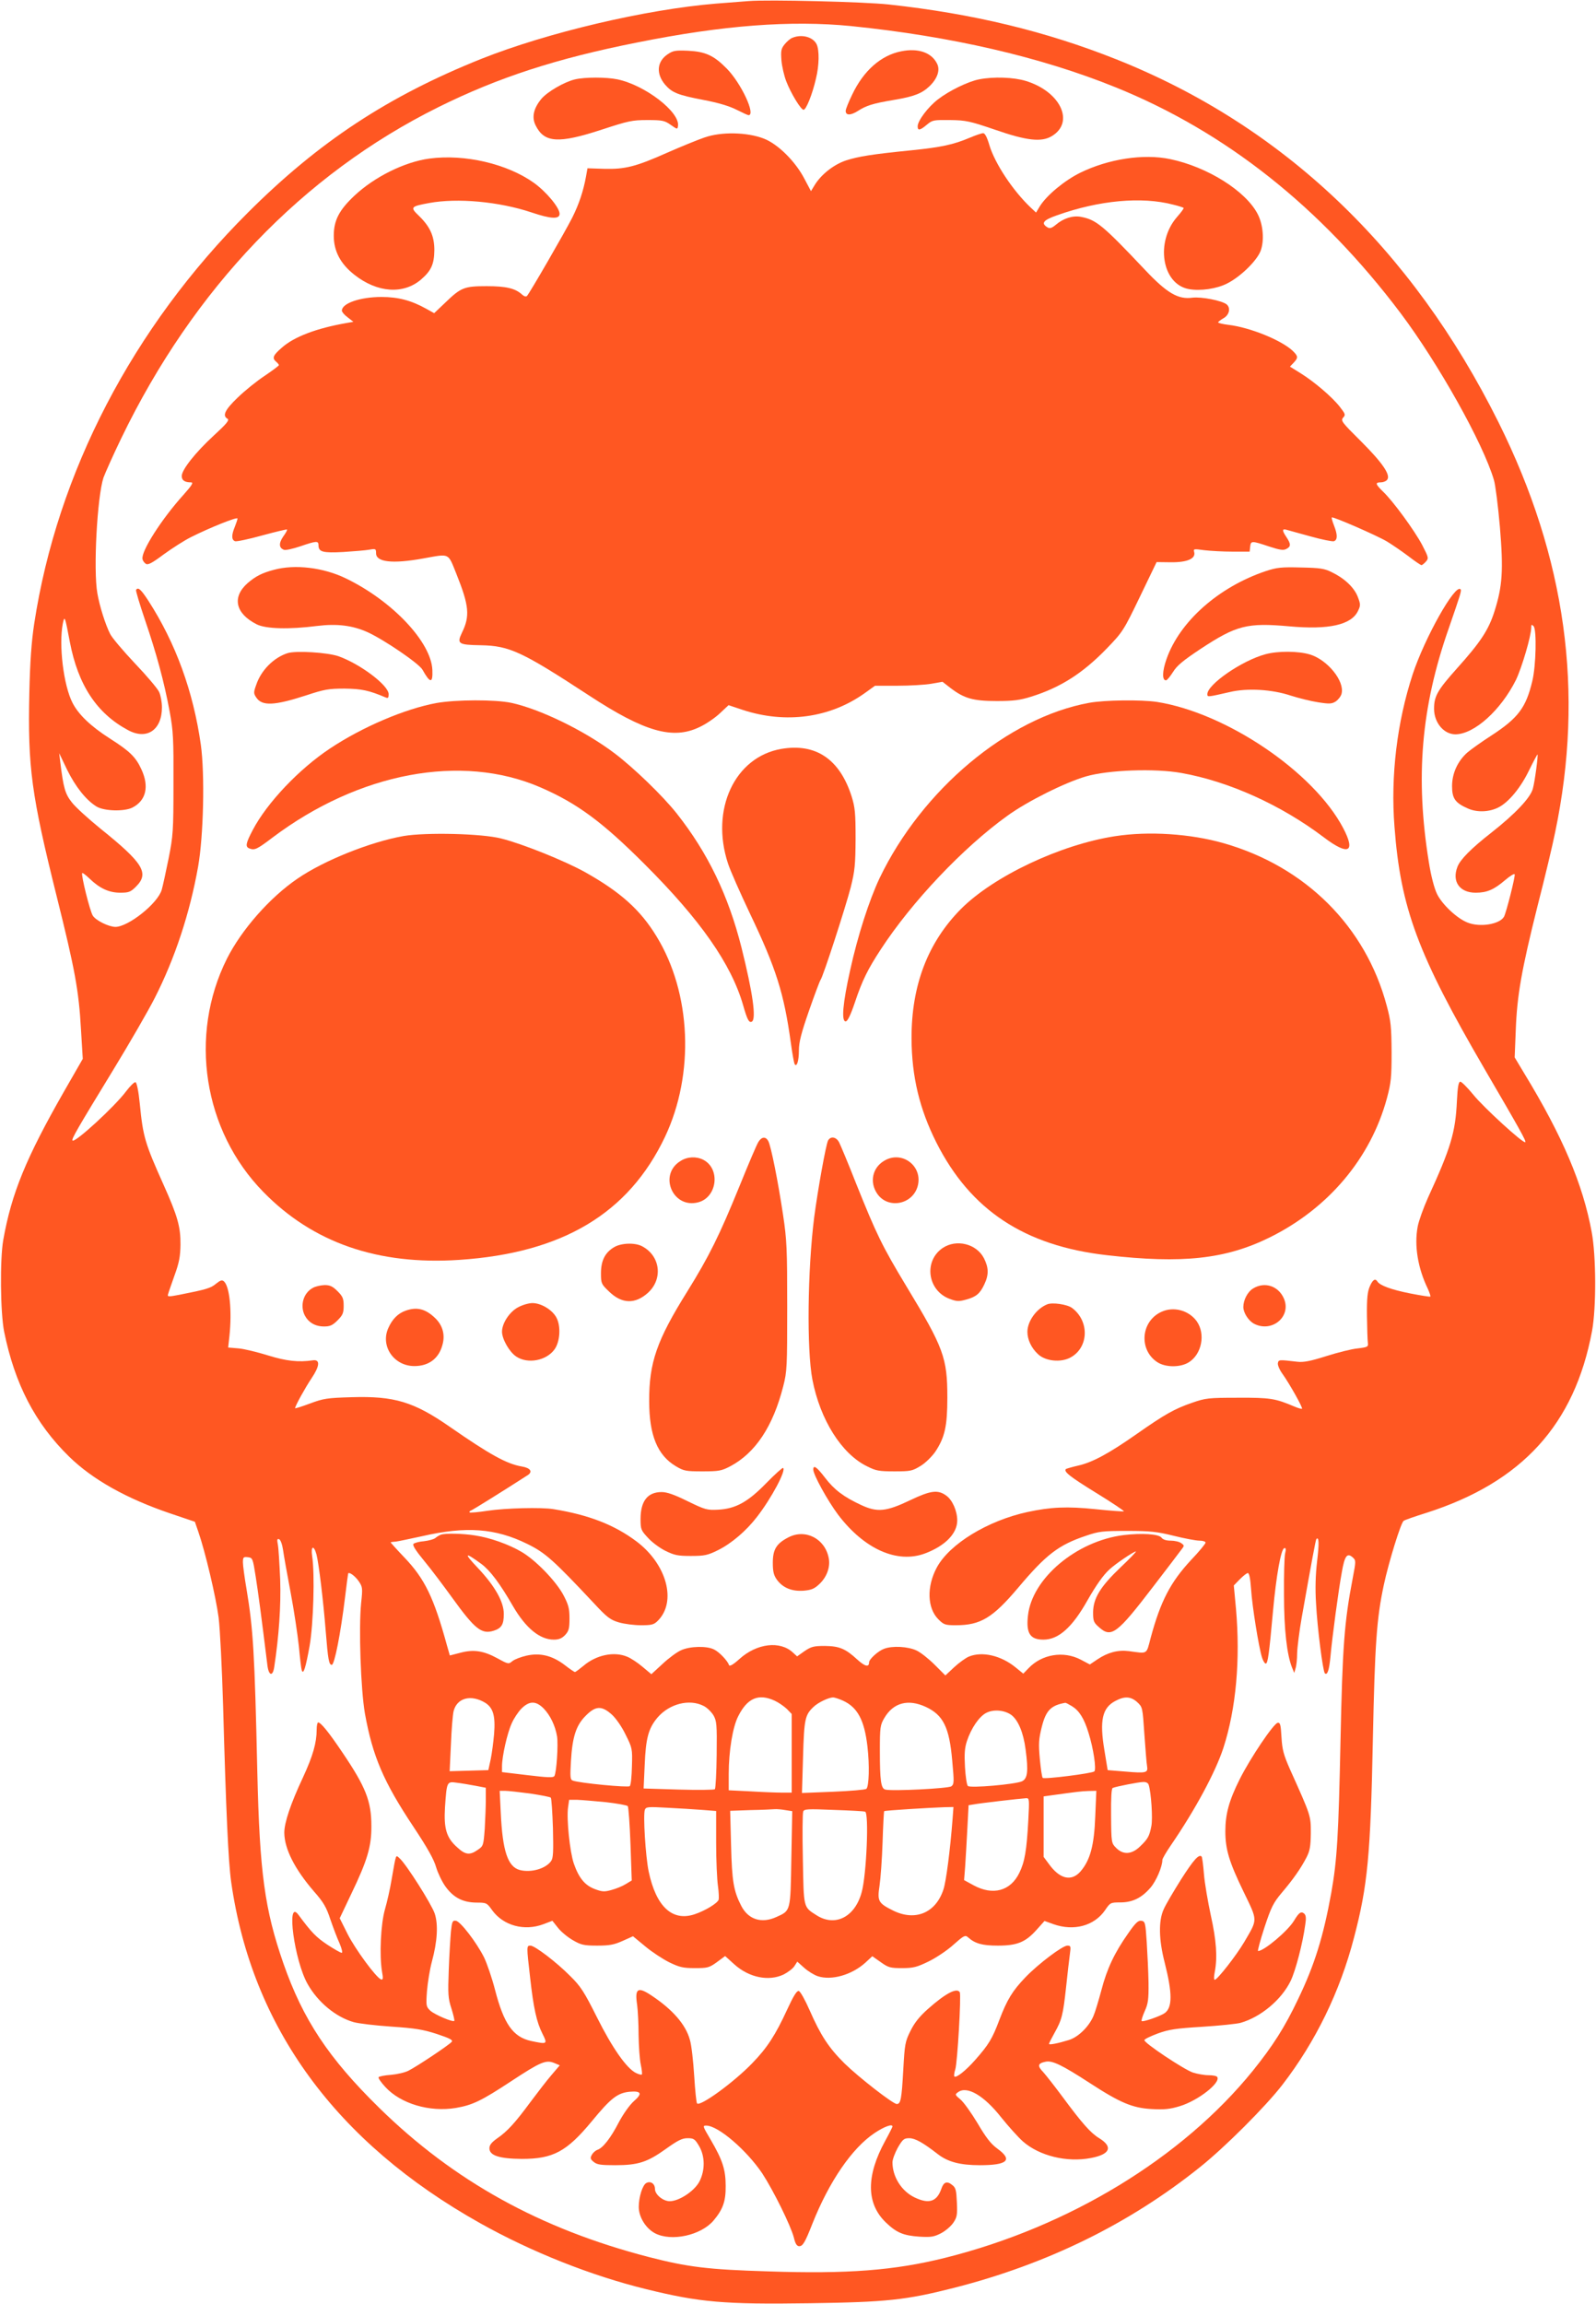 <?xml version="1.0" standalone="no"?>
<!DOCTYPE svg PUBLIC "-//W3C//DTD SVG 20010904//EN"
 "http://www.w3.org/TR/2001/REC-SVG-20010904/DTD/svg10.dtd">
<svg version="1.0" xmlns="http://www.w3.org/2000/svg"
 width="887pt" height="1280pt" viewBox="0 0 887 1280"
 preserveAspectRatio="xMidYMid meet">
<g transform="translate(0,1280) scale(0.1,-0.1)"
fill="#ff5722" stroke="none">
<path d="M4160 12794 c-25 -2 -106 -8 -180 -14 -391 -32 -938 -161 -1305 -307
-517 -207 -902 -460 -1296 -853 -641 -639 -1061 -1446 -1189 -2286 -15 -99
-23 -209 -27 -384 -9 -414 11 -564 152 -1130 102 -409 123 -524 135 -739 l10
-164 -104 -181 c-211 -369 -292 -566 -338 -826 -19 -109 -16 -403 5 -509 59
-290 172 -509 361 -694 130 -127 318 -233 563 -316 l136 -46 19 -55 c39 -112
98 -363 113 -477 8 -65 19 -287 25 -493 16 -582 29 -866 45 -978 115 -806 582
-1445 1383 -1894 285 -160 618 -292 924 -367 297 -73 433 -85 907 -78 425 6
534 17 805 86 516 132 969 354 1361 667 140 111 370 341 463 462 184 239 319
516 397 816 76 289 92 458 105 1106 11 527 21 669 61 855 27 126 95 346 110
355 6 5 64 25 128 45 530 170 822 490 919 1010 24 130 23 417 -2 550 -49 266
-162 532 -374 880 l-54 90 6 150 c7 194 32 335 121 691 41 159 85 344 98 410
163 779 60 1524 -315 2278 -481 966 -1199 1648 -2123 2016 -392 156 -797 254
-1265 305 -136 15 -671 28 -780 19z m571 -139 c551 -56 1052 -171 1469 -340
613 -248 1141 -667 1584 -1255 209 -278 459 -723 519 -928 8 -27 23 -145 33
-261 20 -240 14 -328 -30 -467 -33 -104 -77 -171 -209 -318 -108 -121 -127
-154 -127 -224 0 -77 54 -142 119 -142 105 1 252 134 336 302 33 69 85 245 85
291 0 17 2 19 13 8 18 -18 14 -219 -7 -305 -35 -148 -79 -206 -228 -303 -53
-34 -113 -77 -133 -94 -54 -48 -85 -116 -85 -187 0 -68 17 -93 88 -124 51 -23
119 -20 170 6 57 29 123 109 169 204 25 51 47 92 48 90 4 -5 -15 -152 -26
-190 -13 -50 -98 -140 -229 -243 -114 -89 -175 -151 -190 -191 -32 -82 12
-144 101 -144 63 0 102 17 164 70 27 23 51 38 53 32 4 -12 -46 -209 -59 -235
-24 -43 -136 -61 -205 -32 -59 24 -141 102 -168 159 -15 31 -33 100 -45 176
-76 470 -43 860 110 1297 67 194 73 212 66 219 -30 31 -199 -270 -266 -473
-87 -266 -123 -565 -101 -846 34 -453 130 -710 501 -1347 195 -334 232 -400
226 -406 -10 -10 -234 195 -290 265 -32 39 -64 71 -71 71 -10 0 -15 -28 -19
-107 -8 -175 -34 -261 -161 -538 -25 -56 -51 -128 -57 -160 -20 -106 1 -232
57 -347 9 -21 16 -40 13 -42 -2 -2 -53 6 -114 18 -105 21 -166 44 -180 66 -12
19 -26 10 -42 -27 -13 -29 -17 -67 -16 -163 1 -69 3 -136 5 -150 3 -23 0 -25
-57 -32 -33 -3 -112 -23 -175 -43 -88 -28 -126 -35 -160 -31 -103 12 -104 12
-108 -8 -2 -10 9 -37 26 -60 39 -55 114 -188 108 -193 -2 -2 -21 3 -42 12
-106 45 -134 50 -314 49 -165 0 -180 -2 -255 -28 -98 -34 -150 -63 -307 -173
-154 -108 -246 -158 -326 -176 -35 -8 -65 -17 -68 -19 -14 -14 21 -42 167
-132 88 -54 158 -101 155 -103 -2 -2 -74 3 -159 12 -157 16 -247 12 -377 -16
-221 -48 -432 -177 -503 -307 -58 -107 -54 -227 8 -289 30 -30 38 -33 97 -33
138 0 205 41 347 209 155 184 224 237 376 288 73 25 93 27 230 27 129 0 165
-4 258 -27 60 -15 124 -27 143 -27 19 0 34 -5 34 -11 0 -6 -36 -50 -81 -97
-114 -123 -169 -228 -224 -432 -25 -95 -15 -88 -120 -74 -62 8 -118 -7 -175
-45 l-43 -29 -51 27 c-96 50 -216 30 -290 -48 l-29 -30 -43 35 c-81 66 -185
90 -259 60 -19 -8 -56 -35 -83 -60 l-48 -45 -59 59 c-33 33 -78 69 -102 80
-47 22 -134 27 -180 9 -33 -12 -83 -58 -83 -75 0 -29 -23 -23 -64 14 -67 62
-101 76 -182 77 -62 0 -76 -4 -113 -29 l-41 -29 -23 21 c-71 67 -201 52 -298
-36 -33 -30 -54 -42 -57 -34 -8 24 -54 73 -83 87 -39 21 -135 19 -184 -4 -23
-10 -69 -44 -103 -76 l-62 -57 -49 41 c-27 23 -65 48 -85 56 -73 31 -173 10
-244 -51 -22 -18 -43 -34 -47 -34 -3 0 -30 18 -58 40 -69 52 -136 68 -211 51
-31 -7 -65 -20 -78 -30 -21 -18 -23 -18 -83 15 -77 42 -132 51 -207 31 l-58
-15 -16 56 c-73 266 -123 370 -238 490 -43 45 -77 83 -75 83 2 1 16 3 31 4 15
2 80 16 145 30 244 56 406 44 583 -43 100 -49 144 -88 370 -329 74 -80 92 -93
139 -107 30 -9 86 -16 123 -16 60 0 72 3 94 25 106 106 50 314 -119 441 -123
92 -264 147 -461 179 -67 11 -267 6 -366 -9 -52 -8 -97 -12 -100 -9 -3 3 0 8
7 10 9 3 175 106 316 197 29 19 15 40 -33 48 -84 14 -179 67 -401 221 -200
139 -308 171 -544 164 -137 -4 -157 -7 -232 -35 -46 -17 -83 -29 -83 -26 0 12
57 115 92 167 45 67 48 104 8 99 -82 -12 -150 -4 -250 27 -58 18 -131 36 -163
39 l-59 5 7 63 c15 141 1 278 -31 305 -11 9 -20 5 -44 -14 -29 -24 -51 -31
-203 -61 -62 -12 -68 -11 -63 3 2 9 19 56 36 105 26 71 32 106 33 170 1 99
-16 159 -93 331 -105 234 -115 269 -133 451 -7 72 -17 119 -24 121 -6 2 -29
-20 -51 -49 -62 -84 -285 -289 -299 -275 -7 8 29 69 226 392 91 149 195 329
231 400 112 220 195 471 241 730 30 169 38 513 15 678 -42 295 -139 563 -292
800 -41 63 -57 77 -68 59 -2 -4 20 -79 50 -167 64 -188 106 -342 137 -509 20
-108 22 -152 21 -401 0 -262 -2 -289 -27 -415 -15 -74 -32 -152 -38 -173 -21
-76 -186 -207 -258 -207 -38 1 -107 35 -125 62 -16 24 -67 229 -59 237 2 3 20
-11 41 -31 56 -54 108 -78 170 -78 48 0 58 4 88 34 75 75 40 131 -199 323 -65
53 -136 117 -157 144 -38 48 -47 79 -65 224 l-6 50 44 -92 c47 -95 105 -168
163 -204 42 -26 155 -29 200 -6 76 39 94 117 50 212 -31 68 -64 101 -176 172
-106 68 -174 133 -207 198 -50 97 -77 321 -54 440 10 48 12 41 39 -101 46
-241 150 -398 324 -491 104 -56 188 1 188 127 0 29 -7 67 -16 86 -9 19 -70 91
-135 159 -65 69 -127 142 -137 163 -26 51 -59 155 -71 226 -23 129 -1 535 34
642 10 27 54 126 99 219 402 832 1009 1466 1763 1840 331 164 655 270 1105
359 479 96 853 124 1189 91z m-3158 -8466 c4 -30 23 -136 42 -236 19 -100 39
-235 46 -300 6 -65 13 -125 16 -133 9 -28 22 14 44 137 21 123 29 397 14 496
-9 58 9 65 24 10 13 -51 38 -259 51 -423 13 -162 18 -190 34 -190 15 0 49 174
73 370 9 74 17 136 18 138 7 9 39 -15 59 -44 21 -31 22 -38 13 -121 -14 -141
-2 -479 21 -613 43 -238 103 -379 270 -630 79 -119 114 -182 126 -225 10 -33
33 -81 52 -107 44 -61 96 -88 171 -89 56 0 59 -1 88 -42 62 -86 179 -118 285
-78 l50 19 31 -39 c17 -22 55 -53 83 -69 45 -26 60 -30 135 -30 69 0 94 5 141
26 l58 26 69 -57 c37 -31 97 -70 133 -88 56 -27 76 -32 141 -32 71 0 80 2 123
33 l46 34 51 -46 c82 -74 192 -96 275 -56 23 12 50 32 59 46 l16 25 38 -34
c21 -19 55 -40 76 -47 76 -25 188 7 263 74 l40 37 47 -33 c42 -30 53 -33 118
-33 62 0 82 5 148 37 41 20 104 62 138 93 56 50 65 55 80 42 40 -36 80 -47
167 -47 107 0 154 19 216 89 l43 48 50 -18 c114 -40 226 -9 286 77 29 43 31
44 85 44 68 0 119 25 168 82 32 37 66 117 66 154 0 7 21 43 47 81 137 200 248
407 292 541 71 219 95 492 70 775 l-12 128 33 34 c19 19 39 35 45 35 8 0 14
-32 18 -89 6 -96 43 -325 61 -381 6 -19 16 -34 21 -33 11 2 18 49 40 293 18
196 44 342 62 348 10 3 11 -5 5 -30 -4 -18 -7 -121 -6 -228 0 -193 16 -334 45
-406 l12 -29 7 25 c5 14 9 52 9 85 1 33 12 121 25 195 56 316 78 435 82 439
14 15 16 -23 4 -123 -9 -75 -11 -156 -6 -233 7 -137 38 -379 49 -390 14 -13
24 18 31 91 10 111 45 372 63 469 16 94 30 112 62 83 17 -16 17 -20 -1 -114
-47 -244 -57 -381 -68 -902 -11 -529 -19 -664 -51 -845 -44 -243 -92 -400
-185 -593 -74 -156 -140 -259 -251 -397 -392 -484 -1021 -867 -1708 -1039
-283 -71 -545 -91 -986 -76 -334 10 -447 24 -664 80 -602 156 -1082 421 -1499
830 -280 275 -422 489 -531 801 -104 300 -132 502 -145 1064 -15 668 -23 793
-60 1016 -11 64 -20 131 -20 148 0 29 3 32 27 29 27 -3 28 -6 44 -108 14 -89
30 -209 65 -492 7 -59 30 -65 38 -10 26 170 38 341 33 487 -4 88 -9 175 -13
194 -5 26 -4 33 7 29 8 -3 17 -27 22 -59z m1124 -850 c44 -28 57 -73 49 -173
-4 -45 -12 -108 -19 -141 l-13 -60 -107 -3 -108 -3 7 148 c3 81 10 165 15 186
19 74 97 94 176 46z m1608 12 c22 -10 52 -31 68 -46 l27 -28 0 -218 0 -219
-53 0 c-30 0 -109 3 -175 7 l-122 6 0 91 c0 127 22 261 53 321 51 101 113 127
202 86z m380 0 c81 -37 119 -108 136 -255 12 -104 9 -220 -6 -235 -6 -5 -88
-12 -184 -16 l-174 -7 6 200 c6 212 11 234 59 279 25 24 84 52 108 52 8 0 33
-8 55 -18z m1635 -8 c30 -28 30 -29 40 -178 6 -82 12 -163 15 -178 6 -37 -4
-40 -121 -30 l-98 8 -18 110 c-28 166 -12 236 60 274 52 28 86 26 122 -6z
m-3299 -35 c37 -38 65 -96 75 -156 7 -46 -3 -201 -15 -220 -6 -10 -40 -8 -149
5 l-142 17 0 33 c0 54 29 184 54 238 12 28 37 65 55 83 43 42 79 43 122 0z
m889 14 c19 -9 43 -33 55 -52 18 -32 20 -50 18 -219 -1 -101 -6 -188 -10 -192
-4 -4 -95 -5 -202 -2 l-194 6 6 131 c6 149 21 204 72 264 66 76 176 104 255
64z m1236 -6 c96 -45 130 -113 146 -297 11 -120 11 -132 -5 -144 -17 -12 -330
-28 -367 -18 -24 6 -30 50 -30 217 0 130 2 142 25 181 50 85 132 107 231 61z
m812 4 c40 -25 67 -67 92 -149 27 -86 44 -201 32 -213 -11 -11 -279 -45 -287
-36 -4 3 -11 51 -16 105 -8 87 -6 110 11 179 23 91 51 119 130 133 3 1 20 -8
38 -19z m-2558 -46 c23 -21 56 -68 77 -112 37 -74 38 -78 35 -176 -1 -55 -6
-104 -12 -110 -9 -9 -281 17 -317 31 -14 5 -15 20 -10 107 8 137 29 200 82
253 55 56 89 57 145 7z m2220 -2 c38 -28 68 -98 80 -193 16 -120 11 -161 -20
-176 -37 -17 -288 -39 -301 -26 -6 6 -13 53 -16 105 -4 73 -2 106 11 145 24
72 68 136 107 156 40 21 101 16 139 -11z m-2977 -394 l57 -11 0 -66 c0 -36 -3
-109 -6 -162 -7 -93 -8 -96 -39 -117 -44 -31 -69 -28 -114 14 -60 53 -75 104
-68 222 10 144 10 145 66 137 25 -3 72 -11 104 -17z m3741 5 c14 -44 23 -186
15 -228 -11 -57 -19 -72 -63 -114 -46 -45 -94 -48 -133 -8 -26 26 -27 28 -28
178 -1 102 2 152 9 155 23 9 142 32 168 33 17 1 29 -5 32 -16z m-3438 -48 c60
-9 112 -19 115 -23 4 -4 9 -80 12 -169 3 -130 2 -166 -10 -183 -30 -43 -112
-66 -174 -50 -67 18 -96 105 -106 318 l-6 122 30 0 c16 0 79 -7 139 -15z
m3141 -127 c-6 -162 -28 -243 -82 -306 -51 -58 -116 -42 -176 42 l-29 39 0
168 0 168 43 6 c138 19 166 23 206 24 l44 1 -6 -142z m-372 -20 c-9 -169 -20
-233 -50 -294 -49 -101 -147 -127 -254 -69 l-53 29 6 76 c3 41 8 135 12 207
l7 133 31 5 c31 6 254 32 289 34 18 1 18 -7 12 -121z m-2348 99 c62 -7 117
-17 122 -22 4 -6 11 -101 15 -212 l7 -201 -33 -20 c-19 -12 -54 -26 -80 -33
-39 -11 -52 -10 -92 5 -56 21 -89 62 -117 142 -22 65 -41 246 -32 312 l6 42
46 0 c25 -1 97 -7 158 -13z m536 -43 l77 -6 0 -177 c0 -97 5 -205 10 -239 5
-35 6 -70 4 -77 -8 -21 -77 -62 -134 -81 -124 -41 -214 43 -255 238 -17 81
-32 316 -21 343 6 16 18 17 124 11 64 -3 152 -9 195 -12z m1391 -51 c-13 -170
-36 -349 -51 -392 -43 -130 -157 -177 -280 -116 -82 41 -88 52 -75 137 6 40
14 149 17 243 3 93 7 171 9 172 3 4 249 19 333 22 l52 1 -5 -67z m-930 50 l39
-6 -5 -263 c-5 -296 -3 -289 -83 -325 -83 -38 -157 -14 -196 63 -42 82 -51
136 -56 335 l-5 192 113 4 c63 1 123 4 134 5 11 1 37 -1 59 -5z m444 -9 c22
-6 8 -349 -19 -447 -37 -138 -147 -194 -250 -129 -75 48 -72 36 -77 312 -3
137 -2 256 2 265 5 14 25 15 168 9 90 -3 169 -7 176 -10z"/>
<path d="M4404 12590 c-12 -4 -31 -21 -44 -37 -19 -24 -21 -36 -17 -89 3 -34
15 -85 26 -114 26 -68 82 -160 97 -160 14 0 49 86 69 174 18 73 19 156 4 189
-19 41 -82 59 -135 37z"/>
<path d="M5009 12515 c-113 -22 -210 -108 -273 -241 -20 -41 -36 -81 -36 -90
0 -26 27 -26 67 -1 48 31 83 42 202 62 113 19 155 36 198 77 43 42 59 89 41
124 -30 62 -105 88 -199 69z"/>
<path d="M3710 12498 c-59 -40 -65 -107 -14 -168 39 -45 71 -58 212 -85 85
-16 147 -35 186 -55 32 -16 62 -30 66 -30 42 0 -41 178 -121 259 -71 72 -117
94 -214 99 -72 3 -84 1 -115 -20z"/>
<path d="M3196 12359 c-60 -14 -154 -69 -187 -108 -44 -53 -55 -103 -32 -148
48 -97 127 -102 368 -23 147 48 168 53 253 53 84 0 96 -3 130 -27 36 -25 37
-26 40 -6 12 77 -183 227 -336 259 -62 13 -181 13 -236 0z"/>
<path d="M5441 12359 c-61 -12 -166 -63 -228 -111 -55 -42 -113 -119 -113
-150 0 -25 13 -23 51 9 31 26 37 27 129 26 88 -1 110 -6 251 -54 175 -61 258
-70 315 -35 128 77 48 247 -144 306 -68 21 -180 25 -261 9z"/>
<path d="M3915 12036 c-38 -13 -131 -51 -206 -84 -175 -78 -235 -93 -351 -90
l-93 3 -8 -45 c-15 -82 -39 -154 -77 -230 -40 -79 -236 -418 -251 -434 -5 -6
-16 -3 -27 7 -38 35 -89 47 -197 47 -125 0 -143 -7 -231 -92 l-61 -58 -45 25
c-83 46 -155 65 -248 65 -118 0 -220 -35 -220 -76 0 -7 14 -24 32 -37 l32 -25
-40 -7 c-165 -29 -290 -76 -358 -137 -49 -42 -55 -58 -31 -78 8 -7 15 -15 15
-19 0 -3 -36 -30 -79 -59 -44 -29 -111 -83 -150 -121 -71 -68 -87 -101 -56
-118 11 -7 -6 -28 -77 -93 -102 -94 -178 -190 -178 -225 0 -24 17 -35 51 -35
16 0 7 -15 -42 -70 -121 -134 -236 -314 -227 -356 1 -9 10 -21 19 -27 12 -7
35 5 99 53 47 34 114 77 150 95 105 53 260 115 260 104 0 -5 -7 -26 -15 -46
-19 -46 -19 -72 1 -80 8 -3 76 11 151 32 74 20 136 35 138 33 3 -2 -7 -20 -21
-39 -26 -38 -24 -64 5 -74 9 -3 50 6 91 20 88 30 100 31 100 6 0 -38 24 -44
138 -38 59 4 124 9 145 13 35 6 37 5 37 -20 0 -49 90 -60 261 -29 152 27 137
34 186 -87 70 -175 76 -233 30 -326 -29 -61 -20 -67 105 -69 160 -3 228 -35
603 -280 307 -201 464 -246 612 -175 35 16 85 50 113 76 l49 46 78 -26 c240
-79 486 -45 679 93 l57 41 125 0 c69 0 153 5 188 11 l62 11 45 -35 c76 -58
126 -72 257 -72 92 0 130 5 190 24 164 51 289 131 423 270 86 89 92 98 182
285 l93 193 79 -1 c91 -1 139 20 130 56 -5 19 -3 19 56 11 34 -4 105 -8 157
-8 l95 0 3 28 c4 33 8 33 104 1 61 -20 81 -23 97 -14 26 13 26 27 1 65 -25 37
-25 48 -2 42 9 -3 70 -19 134 -37 64 -18 124 -30 132 -27 20 8 20 36 0 87 -9
23 -15 43 -12 45 6 6 248 -99 307 -134 28 -17 82 -54 118 -81 36 -28 69 -50
73 -50 4 0 15 9 24 19 17 19 16 23 -20 93 -43 81 -162 244 -218 297 -42 41
-45 51 -12 51 13 0 29 6 35 14 22 26 -26 95 -146 215 -106 105 -113 114 -98
131 14 15 12 20 -19 60 -43 55 -143 140 -219 187 l-58 36 21 22 c26 28 25 36
-7 67 -64 59 -237 129 -355 143 -32 4 -58 10 -58 14 0 3 14 14 30 23 32 18 41
57 17 77 -27 21 -139 43 -190 37 -79 -11 -141 25 -262 153 -237 251 -273 280
-357 296 -45 9 -98 -8 -139 -43 -24 -20 -35 -23 -48 -15 -37 23 -23 40 54 67
233 83 470 105 645 59 30 -7 56 -16 58 -18 3 -2 -14 -25 -36 -50 -122 -139
-85 -373 64 -401 64 -12 156 1 214 31 74 37 165 126 186 181 21 56 15 144 -16
204 -66 129 -280 263 -487 306 -148 31 -343 1 -500 -76 -87 -43 -186 -125
-224 -186 l-21 -35 -30 28 c-100 95 -198 244 -229 345 -13 45 -25 68 -35 68
-8 0 -41 -11 -74 -25 -92 -39 -159 -53 -324 -70 -220 -22 -294 -34 -363 -56
-67 -22 -137 -76 -174 -135 l-22 -36 -36 68 c-50 97 -148 194 -226 224 -93 36
-237 39 -330 6z"/>
<path d="M2387 11919 c-137 -18 -305 -101 -417 -206 -85 -80 -115 -137 -115
-223 0 -85 37 -156 115 -217 127 -100 272 -110 370 -26 57 49 73 86 74 163 0
77 -23 130 -86 191 -50 48 -46 52 57 71 157 29 388 8 568 -52 109 -37 157 -39
157 -8 0 34 -74 123 -144 173 -148 105 -383 160 -579 134z"/>
<path d="M1522 9634 c-65 -17 -102 -36 -146 -74 -88 -78 -68 -169 51 -229 50
-25 178 -29 334 -9 113 14 199 3 283 -35 93 -43 285 -174 304 -208 43 -77 58
-77 55 -2 -6 155 -222 384 -480 509 -125 61 -284 80 -401 48z"/>
<path d="M7035 9627 c-262 -88 -479 -280 -552 -489 -24 -68 -25 -118 -3 -118
6 0 23 21 39 46 22 36 56 64 154 129 199 131 258 146 493 125 218 -20 344 8
381 85 15 31 15 37 -1 79 -20 52 -74 103 -145 137 -39 20 -65 24 -171 26 -109
3 -134 0 -195 -20z"/>
<path d="M1598 9171 c-77 -25 -147 -95 -174 -176 -15 -41 -15 -48 0 -70 32
-49 100 -46 276 11 103 34 126 38 215 38 95 -1 136 -10 228 -49 14 -6 17 -2
17 18 0 49 -158 168 -279 211 -62 21 -236 32 -283 17z"/>
<path d="M7033 9165 c-131 -35 -323 -168 -323 -222 0 -17 2 -16 125 12 97 23
234 15 339 -20 44 -14 112 -31 152 -37 63 -10 76 -9 98 5 14 10 29 29 32 43
18 70 -79 189 -177 218 -64 19 -176 20 -246 1z"/>
<path d="M2426 8894 c-175 -32 -412 -133 -591 -252 -172 -114 -350 -301 -430
-453 -39 -74 -43 -94 -19 -103 29 -11 41 -6 128 60 481 362 1050 469 1488 280
204 -88 345 -192 579 -426 311 -310 483 -556 549 -785 23 -81 33 -100 49 -91
25 16 4 163 -58 411 -73 290 -187 526 -359 744 -78 99 -241 256 -347 336 -167
126 -415 246 -574 280 -91 19 -307 18 -415 -1z"/>
<path d="M6053 8895 c-451 -82 -929 -482 -1165 -975 -57 -121 -121 -318 -163
-510 -41 -183 -50 -285 -25 -285 10 0 27 34 51 105 41 123 72 185 144 295 172
264 458 566 703 742 110 80 320 185 437 219 123 36 383 46 532 19 263 -47 552
-177 790 -357 137 -104 179 -84 108 51 -164 312 -649 640 -1035 701 -88 13
-289 11 -377 -5z"/>
<path d="M4342 8639 c-259 -45 -395 -337 -296 -637 13 -40 69 -166 123 -280
145 -304 188 -441 226 -715 8 -60 18 -113 21 -119 12 -20 24 17 24 76 0 46 13
96 56 220 31 89 60 166 64 171 14 17 139 403 168 515 23 92 26 125 27 270 0
143 -3 174 -22 235 -66 207 -199 297 -391 264z"/>
<path d="M2243 8155 c-186 -33 -443 -136 -590 -237 -154 -105 -311 -284 -392
-445 -213 -426 -131 -955 202 -1295 276 -283 637 -408 1089 -378 574 38 942
258 1144 684 165 349 146 798 -47 1113 -90 148 -201 247 -397 357 -113 63
-349 158 -466 187 -107 28 -419 35 -543 14z"/>
<path d="M6197 8154 c-305 -47 -676 -223 -857 -405 -184 -186 -275 -425 -274
-719 1 -211 44 -391 138 -578 190 -376 490 -574 948 -626 419 -48 659 -22 903
98 327 161 563 441 653 774 23 86 26 115 26 257 -1 140 -4 172 -27 257 -117
440 -451 773 -906 903 -185 53 -417 68 -604 39z"/>
<path d="M4216 6457 c-9 -12 -56 -124 -106 -247 -112 -275 -169 -390 -290
-585 -170 -272 -213 -396 -212 -610 0 -190 46 -301 149 -362 44 -26 56 -28
148 -28 90 0 105 3 153 28 140 74 238 221 295 445 21 82 22 108 22 442 0 320
-2 370 -23 510 -28 187 -67 382 -82 410 -14 26 -36 25 -54 -3z"/>
<path d="M4602 6463 c-12 -23 -57 -274 -77 -426 -37 -292 -42 -735 -10 -902
43 -223 162 -413 304 -482 49 -25 67 -28 152 -28 89 0 99 2 145 30 28 17 63
52 82 79 53 80 67 142 67 301 0 221 -20 276 -228 619 -135 224 -165 286 -279
570 -43 110 -86 212 -94 228 -16 32 -48 37 -62 11z"/>
<path d="M3783 6350 c-126 -76 -44 -268 98 -230 105 28 124 186 28 236 -39 20
-88 18 -126 -6z"/>
<path d="M4913 6350 c-65 -39 -81 -119 -38 -182 59 -87 196 -62 225 41 31 112
-88 202 -187 141z"/>
<path d="M3412 5870 c-50 -30 -72 -75 -72 -144 0 -57 2 -61 45 -102 71 -69
145 -71 216 -7 85 77 69 206 -33 259 -40 21 -117 18 -156 -6z"/>
<path d="M5239 5866 c-106 -72 -85 -235 37 -282 40 -15 52 -16 92 -5 57 15 79
34 103 86 25 53 24 92 -3 145 -42 80 -153 107 -229 56z"/>
<path d="M1738 5644 c-52 -28 -72 -98 -44 -153 21 -39 58 -61 107 -61 33 0 47
6 75 34 29 29 34 41 34 81 0 40 -5 52 -34 81 -27 27 -42 34 -72 34 -22 -1 -51
-7 -66 -16z"/>
<path d="M6964 5641 c-30 -18 -54 -64 -54 -103 0 -32 29 -77 60 -93 99 -51
208 40 166 139 -30 71 -107 97 -172 57z"/>
<path d="M2880 5537 c-48 -25 -90 -89 -90 -136 0 -41 41 -113 79 -138 64 -43
168 -23 213 40 31 43 36 130 10 177 -23 43 -85 80 -133 80 -20 0 -55 -10 -79
-23z"/>
<path d="M5820 5553 c-60 -24 -110 -94 -110 -153 0 -43 22 -90 59 -124 41 -39
127 -48 181 -18 101 55 106 202 8 275 -27 20 -110 32 -138 20z"/>
<path d="M2255 5518 c-43 -15 -75 -47 -97 -97 -45 -100 31 -211 145 -211 80 0
136 42 156 118 16 56 1 109 -41 149 -53 51 -101 63 -163 41z"/>
<path d="M6454 5511 c-113 -52 -126 -209 -24 -278 45 -31 129 -32 177 -2 72
45 94 157 44 228 -44 61 -129 84 -197 52z"/>
<path d="M4260 4561 c-103 -106 -171 -144 -270 -149 -61 -3 -71 0 -168 47 -75
37 -115 51 -145 51 -78 0 -117 -50 -117 -150 0 -57 3 -63 40 -103 21 -24 65
-57 97 -73 51 -25 69 -29 143 -29 76 0 93 4 150 32 75 37 158 108 217 185 80
103 164 260 145 272 -4 2 -45 -35 -92 -83z"/>
<path d="M4520 4635 c0 -29 79 -172 138 -251 145 -191 328 -273 483 -215 112
42 179 111 179 183 0 53 -27 115 -62 139 -46 33 -86 28 -199 -26 -134 -64
-183 -69 -273 -27 -97 45 -150 85 -201 152 -46 60 -65 73 -65 45z"/>
<path d="M2450 4273 c-8 -3 -22 -11 -30 -18 -8 -7 -37 -15 -63 -18 -27 -2 -53
-9 -59 -15 -7 -7 13 -38 60 -95 39 -47 108 -139 155 -204 127 -176 164 -205
232 -183 43 14 55 35 55 93 0 67 -49 154 -143 254 -82 86 -76 93 19 23 49 -37
103 -109 175 -234 71 -122 149 -186 227 -186 28 0 45 7 63 26 20 22 24 35 24
92 0 57 -6 77 -35 132 -42 77 -153 192 -232 238 -70 41 -172 78 -258 91 -68
11 -165 13 -190 4z"/>
<path d="M4381 4258 c-66 -34 -86 -67 -86 -141 0 -48 5 -69 22 -93 33 -46 84
-67 150 -62 44 4 60 11 89 39 40 39 59 93 50 141 -20 109 -130 166 -225 116z"/>
<path d="M6245 4271 c-263 -33 -510 -241 -532 -448 -11 -98 12 -133 86 -133
84 0 160 68 244 217 48 84 89 143 124 174 32 30 134 99 146 99 4 0 -34 -40
-86 -89 -112 -107 -151 -171 -152 -249 0 -48 3 -57 33 -83 68 -61 100 -37 299
223 76 99 147 192 157 206 19 24 19 25 1 38 -10 8 -37 14 -58 14 -26 0 -44 6
-52 17 -15 20 -110 26 -210 14z"/>
<path d="M1760 3191 c0 -74 -21 -147 -76 -266 -69 -147 -104 -252 -104 -308 1
-90 58 -202 165 -326 53 -60 69 -88 91 -155 15 -44 38 -105 51 -133 13 -31 18
-53 12 -53 -6 0 -43 21 -81 46 -61 41 -86 66 -160 166 -69 92 -22 -257 52
-386 57 -101 157 -183 255 -211 28 -8 122 -19 210 -25 132 -9 176 -16 253 -41
75 -25 91 -34 82 -44 -14 -17 -192 -136 -240 -160 -19 -10 -63 -20 -97 -23
-35 -2 -66 -9 -69 -13 -3 -5 14 -29 37 -54 86 -94 247 -141 392 -117 94 16
143 40 310 150 160 105 191 119 237 100 l31 -13 -46 -54 c-26 -30 -78 -98
-117 -150 -84 -114 -128 -163 -185 -202 -31 -22 -43 -37 -43 -55 0 -40 54 -58
180 -59 174 0 249 40 389 209 106 129 143 157 209 164 67 6 74 -10 24 -53 -23
-21 -56 -67 -82 -115 -45 -88 -90 -146 -121 -155 -10 -4 -24 -16 -30 -28 -10
-17 -8 -24 11 -39 18 -15 40 -18 119 -18 128 0 179 17 281 90 67 48 91 60 121
60 34 0 41 -4 64 -43 34 -58 34 -136 2 -198 -28 -53 -113 -109 -165 -109 -37
0 -82 37 -82 68 0 29 -24 46 -48 33 -21 -11 -42 -78 -42 -133 0 -56 39 -119
90 -146 91 -48 256 -12 326 71 52 62 68 107 67 192 0 90 -17 143 -83 256 -45
76 -46 79 -25 79 66 0 223 -135 311 -265 62 -95 158 -289 176 -357 8 -35 17
-48 30 -48 20 0 33 23 73 125 93 234 220 420 346 504 54 36 99 52 99 36 0 -3
-18 -39 -40 -79 -107 -195 -106 -348 2 -453 60 -58 99 -74 187 -80 66 -4 82
-1 121 19 25 13 55 39 68 58 21 31 23 44 20 113 -3 68 -6 82 -26 97 -29 24
-48 17 -61 -23 -25 -70 -69 -84 -148 -46 -73 35 -123 115 -123 195 0 16 14 53
30 82 27 46 34 52 63 52 33 0 76 -24 161 -90 55 -42 123 -60 232 -60 154 0
184 29 97 92 -36 26 -63 61 -110 141 -35 58 -77 117 -95 132 -31 26 -32 28
-13 41 49 36 143 -18 239 -140 41 -51 95 -111 121 -134 91 -80 244 -118 378
-92 107 20 124 62 46 110 -48 29 -96 84 -204 230 -43 58 -91 119 -107 137 -34
35 -31 49 13 58 37 8 91 -18 248 -120 166 -108 235 -137 340 -143 72 -4 102
-1 158 16 102 31 228 130 208 162 -3 6 -25 10 -49 10 -23 0 -62 7 -87 15 -51
18 -272 165 -269 180 1 6 35 22 75 37 61 22 99 28 246 37 96 6 192 16 214 22
112 32 227 128 278 233 27 56 67 208 81 312 6 37 4 53 -6 62 -17 14 -29 6 -56
-39 -34 -57 -167 -169 -200 -169 -4 0 12 59 35 130 38 115 50 138 96 193 63
74 106 135 138 197 19 37 23 61 24 135 0 97 2 93 -116 355 -35 80 -43 108 -47
178 -4 70 -7 82 -21 80 -23 -4 -151 -194 -211 -313 -59 -118 -80 -193 -80
-290 0 -100 21 -170 101 -335 80 -166 80 -150 4 -280 -44 -75 -150 -210 -164
-210 -5 0 -5 19 0 43 16 82 9 177 -22 316 -16 75 -34 178 -38 229 -4 51 -10
95 -13 97 -15 15 -45 -19 -114 -127 -42 -67 -86 -141 -97 -167 -29 -64 -27
-168 6 -296 43 -170 43 -249 0 -280 -24 -17 -121 -51 -128 -44 -3 3 5 28 17
55 19 42 22 65 21 159 -1 61 -6 162 -10 225 -7 108 -9 115 -30 118 -17 3 -33
-12 -73 -70 -75 -106 -118 -196 -149 -316 -16 -59 -35 -123 -44 -143 -25 -59
-83 -116 -135 -133 -61 -19 -112 -29 -112 -22 0 4 14 31 30 60 41 73 48 99 65
256 8 74 17 156 21 183 6 43 5 47 -14 47 -27 0 -162 -102 -233 -176 -72 -75
-102 -124 -145 -237 -39 -104 -59 -137 -134 -222 -53 -60 -106 -102 -116 -92
-3 3 -1 21 5 39 12 36 34 415 25 429 -16 27 -79 -6 -178 -94 -46 -41 -74 -76
-96 -121 -30 -60 -32 -74 -40 -217 -9 -162 -14 -189 -36 -189 -21 0 -210 147
-290 225 -88 87 -133 156 -194 295 -26 59 -52 106 -61 108 -11 2 -30 -29 -65
-105 -63 -137 -110 -211 -193 -296 -102 -106 -289 -242 -307 -224 -4 4 -11 73
-16 154 -5 81 -15 171 -24 200 -23 84 -95 167 -212 245 -78 52 -95 41 -81 -52
4 -30 8 -105 8 -167 1 -62 6 -135 12 -163 6 -28 9 -54 6 -56 -3 -3 -18 1 -34
9 -52 27 -131 140 -215 308 -71 142 -91 173 -148 229 -77 78 -198 170 -222
170 -22 0 -22 -2 -2 -176 19 -171 36 -249 69 -314 29 -58 27 -59 -63 -40 -101
22 -152 95 -201 285 -17 66 -45 147 -61 180 -43 85 -131 199 -156 203 -19 3
-22 -4 -28 -60 -3 -35 -9 -130 -12 -213 -5 -134 -4 -157 15 -215 11 -35 18
-66 16 -68 -8 -9 -108 34 -133 56 -24 23 -25 27 -19 110 4 48 16 121 27 162
31 114 36 207 16 268 -18 53 -157 272 -194 306 -24 21 -19 34 -46 -119 -8 -49
-25 -124 -37 -165 -23 -82 -31 -253 -16 -344 7 -38 6 -47 -5 -44 -27 9 -145
170 -187 254 l-43 86 65 137 c88 183 112 262 111 376 0 137 -31 216 -161 408
-76 113 -120 167 -135 167 -4 0 -8 -17 -8 -39z"/>
</g>
</svg>
